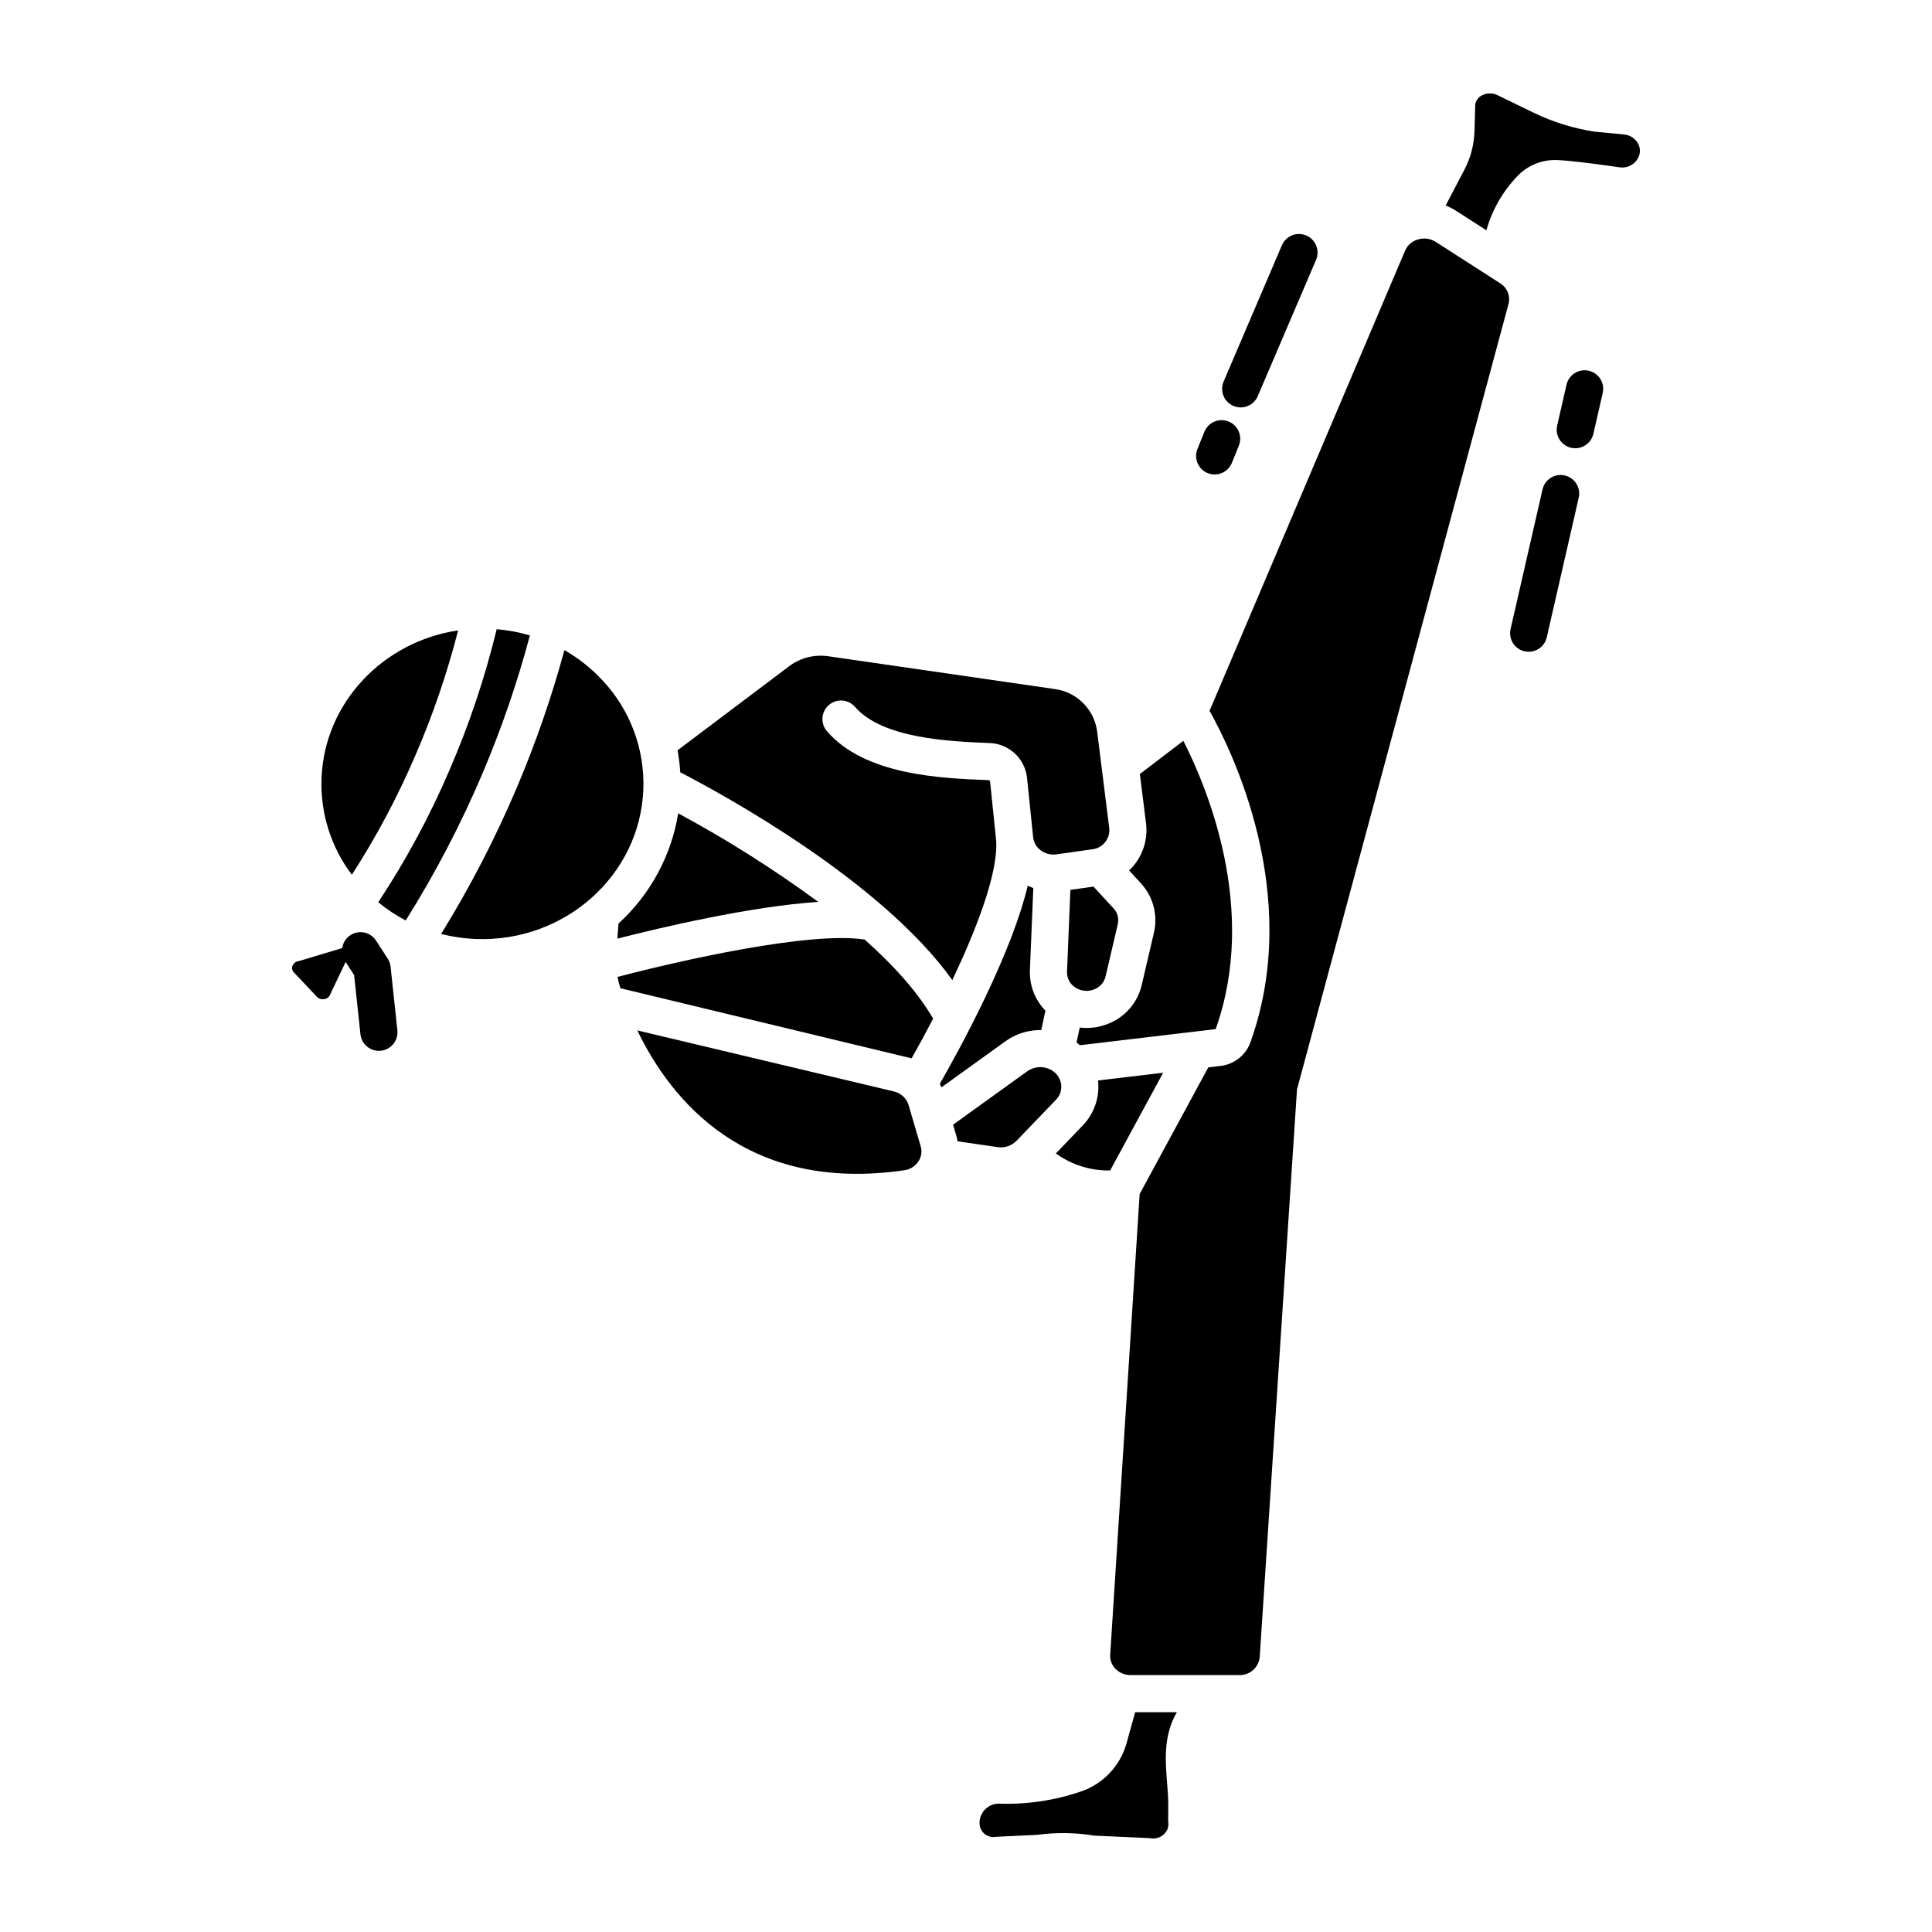 <?xml version="1.0" encoding="UTF-8"?>
<!-- Uploaded to: ICON Repo, www.svgrepo.com, Generator: ICON Repo Mixer Tools -->
<svg fill="#000000" width="800px" height="800px" version="1.1" viewBox="144 144 512 512" xmlns="http://www.w3.org/2000/svg">
 <g>
  <path d="m323.73 359.54c-1.824 11.238-7.398 21.531-15.82 29.203l-0.305 4.004c11.422-2.918 35.199-8.543 53.234-9.734l0.004-0.004c-11.812-8.676-24.211-16.516-37.113-23.469z"/>
  <path d="m284.43 312.39c-2.871-0.844-5.816-1.395-8.801-1.645-3.106 12.801-7.301 25.316-12.539 37.402-5.227 12.191-11.535 23.891-18.852 34.957 2.254 1.855 4.695 3.477 7.281 4.832 7.848-12.508 14.684-25.617 20.449-39.211 4.996-11.805 9.16-23.949 12.461-36.336z"/>
  <path d="m303.71 324.35c-2.945-3.191-6.363-5.91-10.133-8.062-3.363 12.359-7.555 24.48-12.547 36.281-5.711 13.473-12.441 26.488-20.129 38.938 3.031 0.77 6.137 1.215 9.262 1.336 23.488 0.887 43.402-16.844 44.324-39.52 0.43-10.711-3.453-21.148-10.777-28.973z"/>
  <path d="m254.06 344.23c4.656-10.738 8.449-21.832 11.348-33.172-19.801 2.918-35.379 19.07-36.195 39.078-0.379 9.234 2.461 18.312 8.035 25.684 6.477-10.043 12.102-20.609 16.812-31.59z"/>
  <path d="m438.2 454.19 14.047-25.906-17.254 2.047c0.492 4.391-0.996 8.77-4.066 11.945l-7.117 7.398c4.18 3.023 9.23 4.606 14.391 4.516z"/>
  <path d="m466.26 416.46c11.121-31.566-2.348-63.75-8.66-76.133l-11.523 8.797 1.645 13.141c0.547 4.617-1.121 9.223-4.5 12.418l3.113 3.379h-0.004c3.258 3.508 4.562 8.402 3.484 13.066l-3.246 13.91c-1.078 4.629-4.344 8.438-8.75 10.215-2.422 1.012-5.066 1.375-7.672 1.055l-0.852 3.949c0.301 0.234 0.594 0.477 0.879 0.734l35.977-4.266c0.043-0.086 0.078-0.176 0.109-0.266z"/>
  <path d="m434.05 406.16c1.465-0.578 2.562-1.832 2.934-3.363l3.246-13.91c0.336-1.492-0.09-3.051-1.133-4.16l-5.312-5.769-6.121 0.863-0.898 21.727v-0.004c-0.051 1.723 0.832 3.336 2.312 4.223 1.492 0.934 3.348 1.082 4.973 0.395z"/>
  <path d="m353.25 320.47-29.691 22.367 0.004-0.004c0.352 1.93 0.59 3.879 0.711 5.836 11.121 5.746 53.195 28.633 72.102 55.066 6.43-13.551 12.191-28.469 11.617-36.98l-1.613-15.684-0.004-0.004c-0.07-0.203-0.273-0.34-0.492-0.324l-0.551-0.023c-12.012-0.484-32.117-1.293-42.18-12.938-1.777-2.055-1.551-5.164 0.504-6.941 2.059-1.777 5.164-1.551 6.941 0.504 7.273 8.418 25.395 9.152 35.129 9.543l0.555 0.023c5.102 0.195 9.301 4.082 9.883 9.152l1.629 15.816c0.145 1.344 0.836 2.57 1.914 3.391 1.219 0.953 2.777 1.363 4.305 1.133l9.363-1.32h0.004c2.809-0.281 4.859-2.781 4.586-5.594l-3.234-25.832h-0.004c-0.848-5.793-5.449-10.312-11.254-11.059l-59.977-8.688c-3.617-0.527-7.297 0.391-10.246 2.559z"/>
  <path d="m384.77 436.81c-0.566-1.801-2.055-3.164-3.898-3.57l-67.977-16.168c8.922 18.5 28.871 43.16 70.766 37.055 1.535-0.211 2.906-1.078 3.754-2.375 0.766-1.172 0.98-2.617 0.582-3.957z"/>
  <path d="m541.6 219.1-17.098-10.988c-1.422-0.91-3.176-1.145-4.785-0.637-1.496 0.438-2.723 1.516-3.348 2.945l-51.828 121.96c5.75 10.223 24.699 48.488 11.004 87.359v-0.004c-1.09 3.578-4.152 6.195-7.852 6.719l-3.484 0.414-18.188 33.555-7.809 122.13h-0.004c-0.082 1.34 0.402 2.656 1.332 3.629 1.066 1.117 2.547 1.742 4.094 1.734h28.777c2.773 0.082 5.141-1.996 5.422-4.758l9.887-150.48 56.062-208.17c0.531-2.082-0.355-4.269-2.184-5.398z"/>
  <path d="m373.14 392.99c-14.395-2.25-48.875 5.539-65.492 9.902 0.188 1.016 0.441 2.016 0.758 3l77.18 18.582c1.695-2.988 3.652-6.574 5.703-10.523-4.176-7.203-10.68-14.316-18.148-20.961z"/>
  <path d="m444.83 597.75-2.309 8.316c-1.711 6.027-6.305 10.812-12.262 12.766-6.934 2.34-14.238 3.41-21.555 3.156-1.379-0.023-2.703 0.535-3.652 1.539-0.996 0.996-1.527 2.367-1.461 3.777 0.043 1.051 0.531 2.035 1.34 2.711 0.848 0.672 1.941 0.953 3.012 0.777 0.152-0.023 0.305-0.035 0.457-0.043l10.414-0.492v0.004c5.043-0.699 10.164-0.629 15.184 0.199l14.512 0.656 0.004 0.004c0.203 0.008 0.41 0.031 0.613 0.066 1.168 0.16 2.348-0.211 3.219-1.008 0.824-0.688 1.297-1.707 1.297-2.781 0-0.098-0.016-0.195-0.027-0.301v-0.004c-0.027-0.211-0.039-0.43-0.039-0.645l0.023-3.914c0.012-2.012-0.148-4.039-0.32-6.188-0.465-5.894-0.977-12.508 2.609-18.598z"/>
  <path d="m413.38 446.33 10.457-10.875c1.164-1.172 1.656-2.852 1.316-4.465-0.383-1.723-1.605-3.137-3.254-3.758-1.875-0.762-4.004-0.512-5.652 0.66l-19.676 14.168 0.871 2.961c0.137 0.473 0.25 0.949 0.336 1.434l10.77 1.574c1.789 0.215 3.574-0.414 4.832-1.699z"/>
  <path d="m419.94 416.98 1.109-5.141c-2.781-2.856-4.269-6.723-4.113-10.707l0.902-21.793c-0.5-0.184-0.992-0.395-1.469-0.629-1.93 8.031-5.723 17.984-11.355 29.777-4.754 9.945-9.539 18.527-11.961 22.742 0.16 0.301 0.312 0.605 0.453 0.918l16.977-12.227h0.004c2.75-1.973 6.066-3.004 9.453-2.941z"/>
  <path d="m574.34 179.63-7.535-0.715c-0.098-0.008-0.195-0.02-0.289-0.035v0.004c-5.586-0.863-11.012-2.555-16.098-5.019l-9.594-4.656h0.004c-1.27-0.613-2.75-0.605-4.012 0.023-0.93 0.43-1.609 1.266-1.836 2.269-0.008 0.051-0.02 0.105-0.027 0.16l-0.195 7.109c-0.109 3.559-1.023 7.051-2.676 10.207l-4.969 9.484c0.945 0.367 1.855 0.824 2.711 1.371l8.078 5.195 0.004-0.004c1.504-5.336 4.289-10.227 8.117-14.242 2.727-2.922 6.586-4.516 10.578-4.367 2.801 0.098 8.363 0.742 16.543 1.914 2.352 0.387 4.625-1.031 5.316-3.316 0.305-1.172 0.074-2.418-0.633-3.406-0.816-1.137-2.094-1.859-3.488-1.977z"/>
  <path d="m477.32 248.98 15.449-36.113c1.07-2.5-0.09-5.394-2.59-6.461-2.5-1.07-5.394 0.09-6.461 2.59l-15.445 36.113c-0.512 1.199-0.527 2.555-0.043 3.766s1.434 2.18 2.633 2.695c2.5 1.066 5.391-0.094 6.457-2.59z"/>
  <path d="m558.68 270c-2.648-0.605-5.289 1.051-5.894 3.699l-8.469 37.008c-0.605 2.648 1.051 5.285 3.699 5.891 2.648 0.605 5.289-1.051 5.894-3.699l8.469-37.008v0.004c0.605-2.648-1.051-5.289-3.699-5.894z"/>
  <path d="m565.04 242.25c-2.648-0.602-5.285 1.051-5.894 3.695l-2.473 10.801c-0.301 1.277-0.078 2.617 0.613 3.731 0.695 1.109 1.801 1.898 3.078 2.191s2.621 0.062 3.727-0.637c1.109-0.699 1.891-1.812 2.176-3.09l2.473-10.797-0.004-0.004c0.609-2.648-1.047-5.285-3.695-5.891z"/>
  <path d="m470.46 266.67 1.82-4.488-0.004-0.004c0.512-1.215 0.52-2.582 0.016-3.801-0.508-1.215-1.477-2.18-2.699-2.676-1.223-0.492-2.59-0.477-3.801 0.043-1.207 0.523-2.156 1.512-2.633 2.738l-1.82 4.488c-1.02 2.519 0.191 5.391 2.711 6.41 2.519 1.02 5.387-0.195 6.41-2.711z"/>
  <path d="m247.51 400.2c-0.082-0.766-0.34-1.5-0.758-2.148l-3.086-4.777h-0.004c-1.109-1.727-3.176-2.578-5.176-2.137-2.004 0.441-3.519 2.082-3.801 4.113l-11.512 3.457-0.004 0.004c-0.754 0.062-1.406 0.559-1.664 1.27-0.23 0.602-0.078 1.281 0.387 1.723l6.082 6.445-0.004 0.004c0.52 0.539 1.281 0.77 2.012 0.613 0.68-0.109 1.25-0.562 1.512-1.199 0.043-0.113 0.09-0.223 0.145-0.332l3.961-8.312 2.25 3.484 1.672 15.676c0.27 2.5 2.375 4.394 4.887 4.398 0.18 0 0.355-0.012 0.527-0.027 2.703-0.289 4.66-2.711 4.371-5.414z"/>
 </g>
</svg>